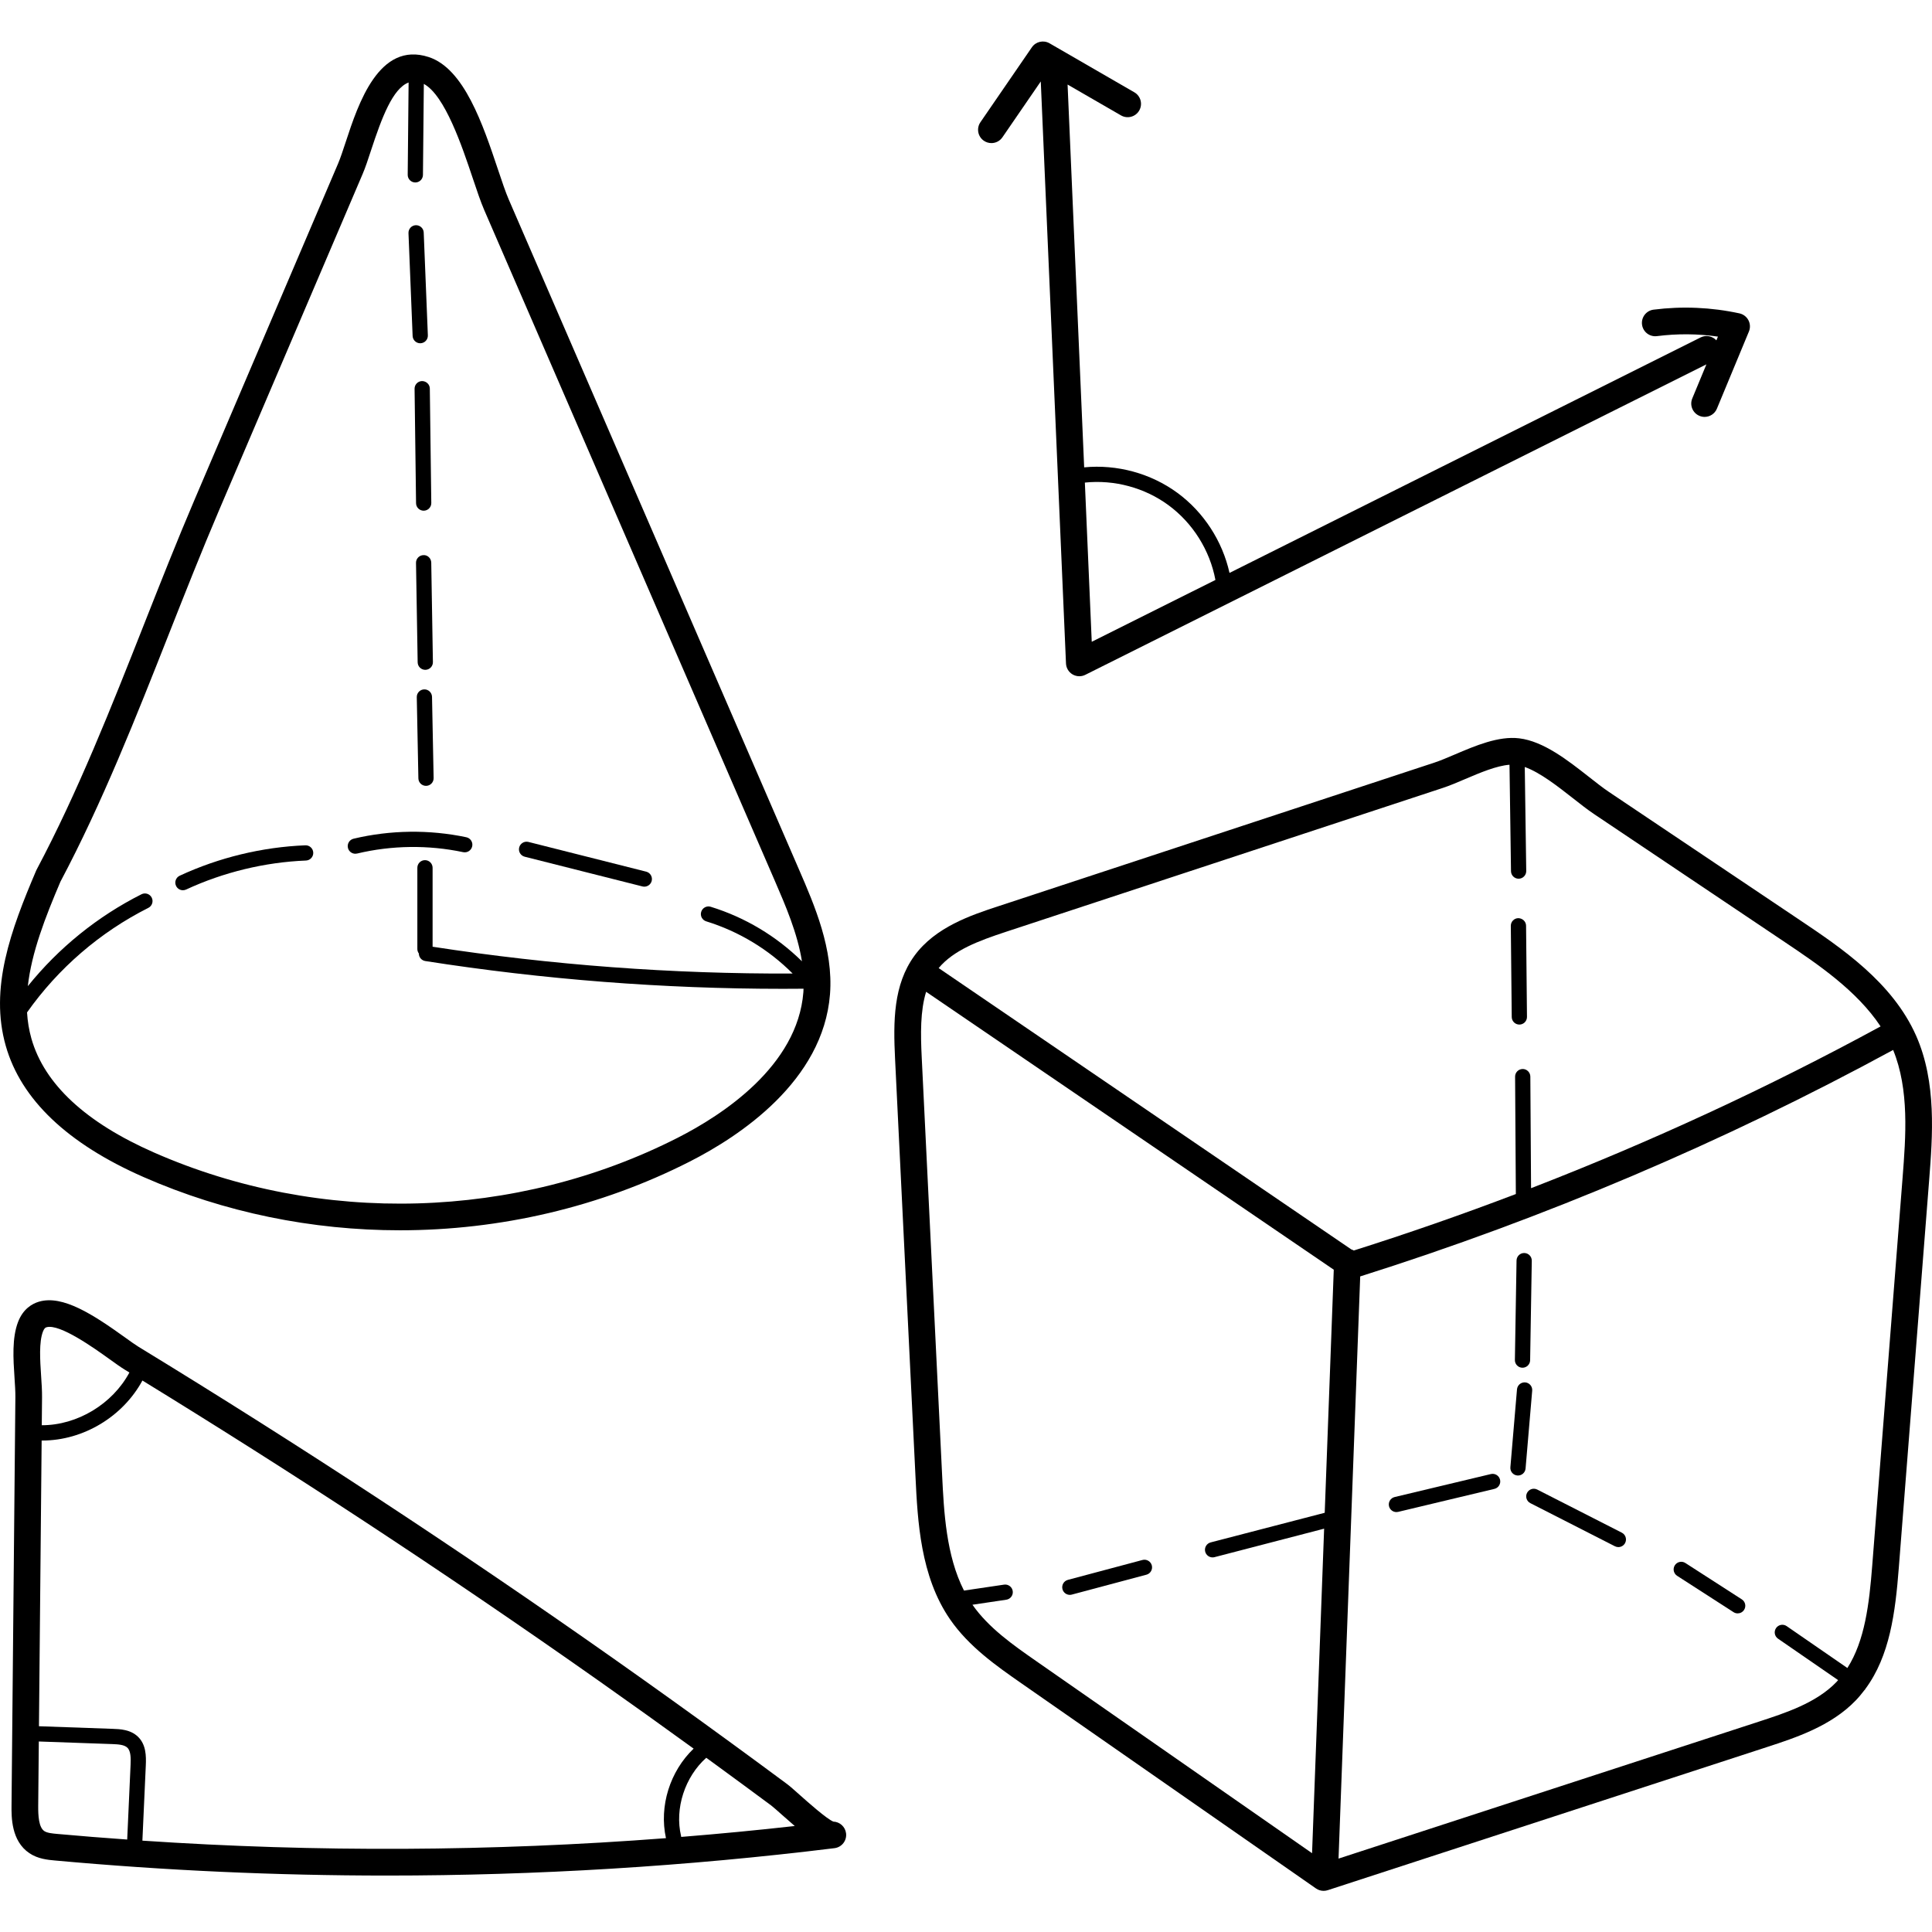 <svg xmlns="http://www.w3.org/2000/svg" height="511pt" viewBox="0 -10 512 511" width="511pt"><path d="m38.051 301.434c21.457 9.422 44.691 14.105 67.926 14.105 26.512 0 53.023-6.102 76.852-18.23 13.094-6.66 35.328-21.277 37.129-44.316.93-11.945-4.105-23.578-8.156-32.926l-76.98-177.699c-.836-1.926-1.773-4.723-2.859-7.961-3.992-11.91-8.961-26.734-18.355-29.789-13.18-4.293-18.68 12.445-21.965 22.445-.738 2.234-1.43 4.348-2.051 5.801l-38.078 89.168c-4.605 10.777-9.039 22.016-13.328 32.887-8.633 21.867-17.555 44.484-28.477 65.039-.047.086-.09.176-.129.27-6.73 15.766-12.414 31.184-8.043 46.465 4.055 14.195 16.344 25.887 36.516 34.742zm-30.883-43.633c8.266-11.703 19.328-21.25 32.145-27.707.996-.5 1.398-1.715.895-2.711-.5-.996-1.715-1.395-2.711-.895-11.672 5.879-21.953 14.211-30.121 24.348.996-8.934 4.605-18.227 8.648-27.699 11.07-20.867 20.051-43.621 28.734-65.625 4.273-10.824 8.691-22.016 13.258-32.707l38.074-89.168c.742-1.73 1.449-3.879 2.266-6.371 2.816-8.578 5.727-16.336 9.93-17.902l-.238 24.457c-.012 1.113.883 2.027 2 2.035h.02c1.105 0 2.008-.891 2.02-2l.234-24.121c5.598 3.027 10.156 16.621 12.938 24.918 1.137 3.391 2.121 6.32 3.074 8.523l76.984 177.699c2.879 6.645 6.027 13.941 7.203 21.375-6.773-6.664-15.066-11.637-24.168-14.445-1.066-.332-2.195.27-2.523 1.336-.332 1.066.266 2.195 1.332 2.523 8.648 2.672 16.52 7.434 22.898 13.832-31.863.137-63.934-2.25-95.414-7.105v-20.922c0-1.117-.902-2.02-2.02-2.02-1.113 0-2.02.902-2.02 2.02v21.523c0 .449.152.859.398 1.195-.004.977.703 1.84 1.699 1.996 31.262 4.891 63.113 7.363 94.777 7.363 1.824 0 3.648-.008 5.469-.027-.016.309-.02.613-.043.922-1.531 19.602-21.512 32.578-33.285 38.566-42.848 21.805-94.707 23.281-138.73 3.953-18.156-7.969-29.113-18.137-32.562-30.215-.648-2.281-1.016-4.598-1.16-6.945zm0 0"></path><path d="m507.793 263.98c-6.277-14.18-19.902-23.328-30.852-30.676l-50.59-33.957c-1.527-1.023-3.309-2.426-5.199-3.91-5.672-4.453-12.102-9.504-18.555-10.273-5.488-.66-11.637 1.969-17.062 4.285-1.977.84-3.84 1.637-5.406 2.152l-115.676 38.098c-7 2.305-16.586 5.465-22.129 13.102-5.586 7.695-5.609 17.301-5.121 27.297l5.414 110.762c.57 11.734 1.285 26.344 9.141 37.758 5.016 7.289 12.41 12.438 18.93 16.98l78.062 54.363c.598.418 1.305.633 2.02.633.367 0 .738-.055 1.094-.172l116.402-37.934c7.539-2.461 16.926-5.52 23.477-12.305.84-.867 1.594-1.781 2.309-2.719.074-.078.152-.148.215-.238.031-.043.047-.09.074-.137 6.492-8.766 7.934-20.203 8.867-32.148l8.043-102.754c.898-11.508 2.02-25.832-3.457-38.207zm-241.129-27.566 115.676-38.098c1.852-.609 3.852-1.465 5.969-2.367 3.922-1.672 8.281-3.523 11.723-3.781l.398 28.207c.016 1.105.914 1.992 2.016 1.992h.031c1.113-.016 2.004-.934 1.992-2.047l-.391-27.559c4.062 1.453 8.785 5.156 12.707 8.234 1.996 1.57 3.883 3.051 5.629 4.223l50.586 33.953c8.652 5.805 19.078 12.828 25.375 22.34-29.863 16.242-60.867 30.578-92.629 42.871l-.191-29.578c-.008-1.117-.945-2.027-2.035-2.008-1.113.008-2.012.918-2.004 2.035l.199 31.102c-14.176 5.398-28.496 10.395-42.934 14.961-.211-.117-.438-.215-.672-.289l-109.355-74.555c3.98-4.75 10.484-7.191 17.91-9.637zm-8.957 178.359 8.973-1.332c1.105-.164 1.867-1.191 1.703-2.293-.164-1.105-1.195-1.867-2.293-1.703l-10.625 1.574c-4.746-9.309-5.32-20.938-5.789-30.508l-5.41-110.762c-.309-6.273-.398-12.332 1.164-17.414l108.031 73.652-2.398 64.414-30.223 7.852c-1.082.281-1.73 1.383-1.449 2.461.238.91 1.055 1.512 1.953 1.512.168 0 .34-.02.508-.062l29.055-7.551-3.199 86.004-72.977-50.82c-6.266-4.367-12.738-8.883-17.023-15.023zm246.496-113.137-8.043 102.754c-.797 10.188-1.961 19.918-6.586 27.148l-16.09-11.098c-.918-.637-2.176-.402-2.809.516-.633.918-.402 2.176.516 2.809l15.93 10.984c-.156.176-.301.355-.465.527-5.324 5.516-13.43 8.156-20.582 10.488l-111.348 36.285 5.742-154.285c48.781-15.395 96.289-35.578 141.23-60.016 4.312 10.551 3.359 22.926 2.504 33.887zm0 0"></path><path d="m48.48 225.422c.285 0 .574-.062.852-.191 9.883-4.586 20.859-7.242 31.746-7.68 1.117-.043 1.984-.984 1.938-2.098-.043-1.117-1-1.984-2.098-1.938-11.414.457-22.926 3.242-33.289 8.055-1.012.469-1.453 1.672-.98 2.68.34.738 1.07 1.172 1.832 1.172zm0 0"></path><path d="m94.168 215.75c.156 0 .312-.02.473-.055 9.164-2.188 18.883-2.312 28.105-.363 1.094.227 2.164-.469 2.395-1.562.23-1.09-.469-2.16-1.559-2.391-9.805-2.07-20.137-1.934-29.879.387-1.086.258-1.758 1.348-1.496 2.434.219.926 1.047 1.551 1.961 1.551zm0 0"></path><path d="m137.59 214.086c-.273 1.082.383 2.18 1.465 2.453l31.199 7.875c.168.043.332.062.496.062.902 0 1.727-.609 1.957-1.527.273-1.082-.383-2.18-1.465-2.453l-31.199-7.875c-1.082-.273-2.18.383-2.453 1.465zm0 0"></path><path d="m402.645 261.023h.02c1.113-.012 2.012-.922 2-2.039l-.242-24.164c-.012-1.113-.93-1.961-2.043-2-1.113.012-2.008.926-2 2.043l.246 24.164c.012 1.105.914 1.996 2.02 1.996zm0 0"></path><path d="m403.445 351.961h.035c1.098 0 2-.883 2.02-1.984l.438-26.359c.02-1.117-.871-2.035-1.984-2.055-1.113-.027-2.035.871-2.055 1.988l-.438 26.355c-.02 1.117.867 2.039 1.984 2.055zm0 0"></path><path d="m404.203 355.848c-1.105-.09-2.086.73-2.184 1.844l-1.754 20.648c-.098 1.109.73 2.086 1.84 2.18.059.008.117.008.172.008 1.039 0 1.922-.793 2.012-1.848l1.758-20.648c.094-1.109-.73-2.086-1.844-2.184zm0 0"></path><path d="m395.094 380.141-25.496 6.09c-1.082.258-1.754 1.348-1.496 2.434.223.926 1.051 1.551 1.965 1.551.156 0 .312-.02.469-.055l25.496-6.09c1.086-.258 1.754-1.348 1.496-2.434-.258-1.086-1.348-1.754-2.434-1.496zm0 0"></path><path d="m302.77 402.91-19.77 5.273c-1.078.285-1.719 1.395-1.434 2.473.242.902 1.059 1.5 1.953 1.5.172 0 .348-.023.52-.07l19.77-5.273c1.078-.285 1.719-1.391 1.434-2.469-.289-1.078-1.402-1.719-2.473-1.434zm0 0"></path><path d="m429.801 395.676-22.406-11.422c-.992-.508-2.211-.113-2.715.883-.508.992-.113 2.207.883 2.715l22.402 11.422c.297.148.609.223.918.223.734 0 1.445-.406 1.801-1.105.504-.992.109-2.211-.883-2.715zm0 0"></path><path d="m461.598 413.348-14.957-9.637c-.934-.605-2.188-.336-2.789.602-.605.938-.336 2.188.602 2.793l14.957 9.637c.336.219.715.32 1.09.32.664 0 1.312-.324 1.699-.926.605-.934.336-2.184-.602-2.789zm0 0"></path><path d="m111.367 80.469c.027 0 .055 0 .082-.004 1.113-.043 1.984-.984 1.938-2.098l-1.098-27.246c-.043-1.117-.996-1.977-2.102-1.938-1.113.043-1.98.984-1.934 2.102l1.098 27.246c.043 1.086.938 1.938 2.016 1.938zm0 0"></path><path d="m111.859 90.488c-1.113.012-2.008.93-1.992 2.047l.391 30.312c.012 1.105.914 1.992 2.02 1.992h.027c1.113-.016 2.008-.93 1.992-2.047l-.391-30.312c-.012-1.113-.934-1.977-2.047-1.992zm0 0"></path><path d="m112.23 136.617c-1.113.016-2.004.934-1.984 2.051l.438 26.359c.02 1.102.918 1.984 2.02 1.984h.031c1.117-.02 2.008-.938 1.988-2.055l-.438-26.355c-.02-1.117-.949-2.051-2.055-1.984zm0 0"></path><path d="m112.43 172.195c-1.117.02-2.004.941-1.98 2.059l.426 21.527c.02 1.102.922 1.977 2.016 1.977h.043c1.113-.02 2-.945 1.98-2.059l-.426-21.527c-.023-1.113-.949-2.004-2.059-1.977zm0 0"></path><path d="m260.738 26.801c.613.422 1.309.621 2 .621 1.125 0 2.23-.535 2.914-1.535l10.164-14.801 6.684 154.242c.051 1.199.707 2.285 1.738 2.895.551.324 1.172.488 1.793.488.539 0 1.082-.125 1.578-.371l164.609-82.281-3.746 9.035c-.75 1.801.105 3.871 1.91 4.617.441.184.902.273 1.352.273 1.387 0 2.703-.82 3.266-2.184l8.484-20.445c.402-.965.352-2.062-.133-2.992-.484-.926-1.359-1.594-2.383-1.816-7.496-1.621-15.148-1.949-22.754-.984-1.934.246-3.305 2.02-3.059 3.953.246 1.938 2.012 3.309 3.953 3.062 5.391-.688 10.809-.645 16.164.125l-.414.996c-1.039-1.129-2.727-1.496-4.172-.777l-124.852 62.406c-1.863-8.426-6.84-16.105-13.805-21.215-7.051-5.172-16.008-7.605-24.711-6.762l-4.395-101.445 14.156 8.176c1.691.977 3.852.398 4.828-1.293.977-1.691.398-3.852-1.293-4.828l-22.477-12.988c-1.598-.922-3.637-.461-4.68 1.062l-13.633 19.852c-1.105 1.609-.699 3.809.91 4.914zm48.906 96.57c6.453 4.734 10.988 11.957 12.457 19.824l-32.777 16.383-1.824-42.188c7.789-.812 15.828 1.344 22.145 5.98zm0 0"></path><path d="m220.848 472.246c-1.781-.73-6.777-5.176-8.945-7.105-1.496-1.336-2.578-2.297-3.324-2.852-5.035-3.738-10.145-7.496-15.188-11.172-10.102-7.367-20.414-14.762-30.648-21.973-20.453-14.41-41.434-28.68-62.355-42.414-20.934-13.742-42.371-27.312-63.719-40.344-.809-.492-2.059-1.391-3.504-2.43-8.453-6.07-16.562-11.367-22.855-9.492-1.773.527-4.168 1.879-5.508 5.328-1.656 4.27-1.285 9.863-.957 14.793.125 1.887.242 3.664.23 5.129l-1.02 108.273c-.027 3.047-.086 9.387 4.738 12.629 2.273 1.527 4.871 1.762 6.766 1.934 29.219 2.664 58.59 3.992 87.969 3.992 39.652 0 79.312-2.422 118.613-7.258 1.938-.238 3.316-2 3.074-3.938-.215-1.746-1.664-3.039-3.367-3.102zm-209.457-129.898c.367-.941.734-1.051.93-1.109 3.488-1.035 12.762 5.617 16.719 8.461 1.562 1.121 2.91 2.09 3.945 2.723.438.266.871.539 1.309.805-4.453 8.312-13.785 13.992-23.223 13.973l.07-7.418c.016-1.734-.109-3.645-.246-5.664-.277-4.199-.594-8.961.496-11.77zm.344 132.402c-1.473-.992-1.633-4.098-1.609-6.695l.16-17.043 19.477.688c1.652.059 3.199.176 4.004.969.922.906.914 2.82.836 4.539l-.895 19.789c-6.176-.441-12.348-.922-18.508-1.484-1.262-.113-2.691-.242-3.465-.762zm26 2.539.902-19.898c.117-2.59.066-5.527-2.035-7.602-1.992-1.961-4.824-2.062-6.695-2.129l-19.582-.691.711-75.719c.051 0 .098.008.148.008 10.914 0 21.379-6.348 26.562-15.906 19.703 12.094 39.445 24.609 58.762 37.285 20.855 13.691 41.77 27.918 62.164 42.285 8.387 5.91 16.82 11.941 25.148 17.98-6.254 5.98-9.199 15.227-7.332 23.727-46.145 3.543-92.594 3.766-138.754.66zm142.789-.988c-.008-.066-.008-.137-.027-.207-1.754-7.348 1.027-15.723 6.668-20.766.684.5 1.375 1 2.059 1.496 5.027 3.668 10.121 7.414 15.145 11.141.492.367 1.629 1.379 2.836 2.453 1.25 1.113 2.383 2.105 3.414 2.992-10.012 1.125-20.047 2.078-30.094 2.891zm0 0"></path></svg>